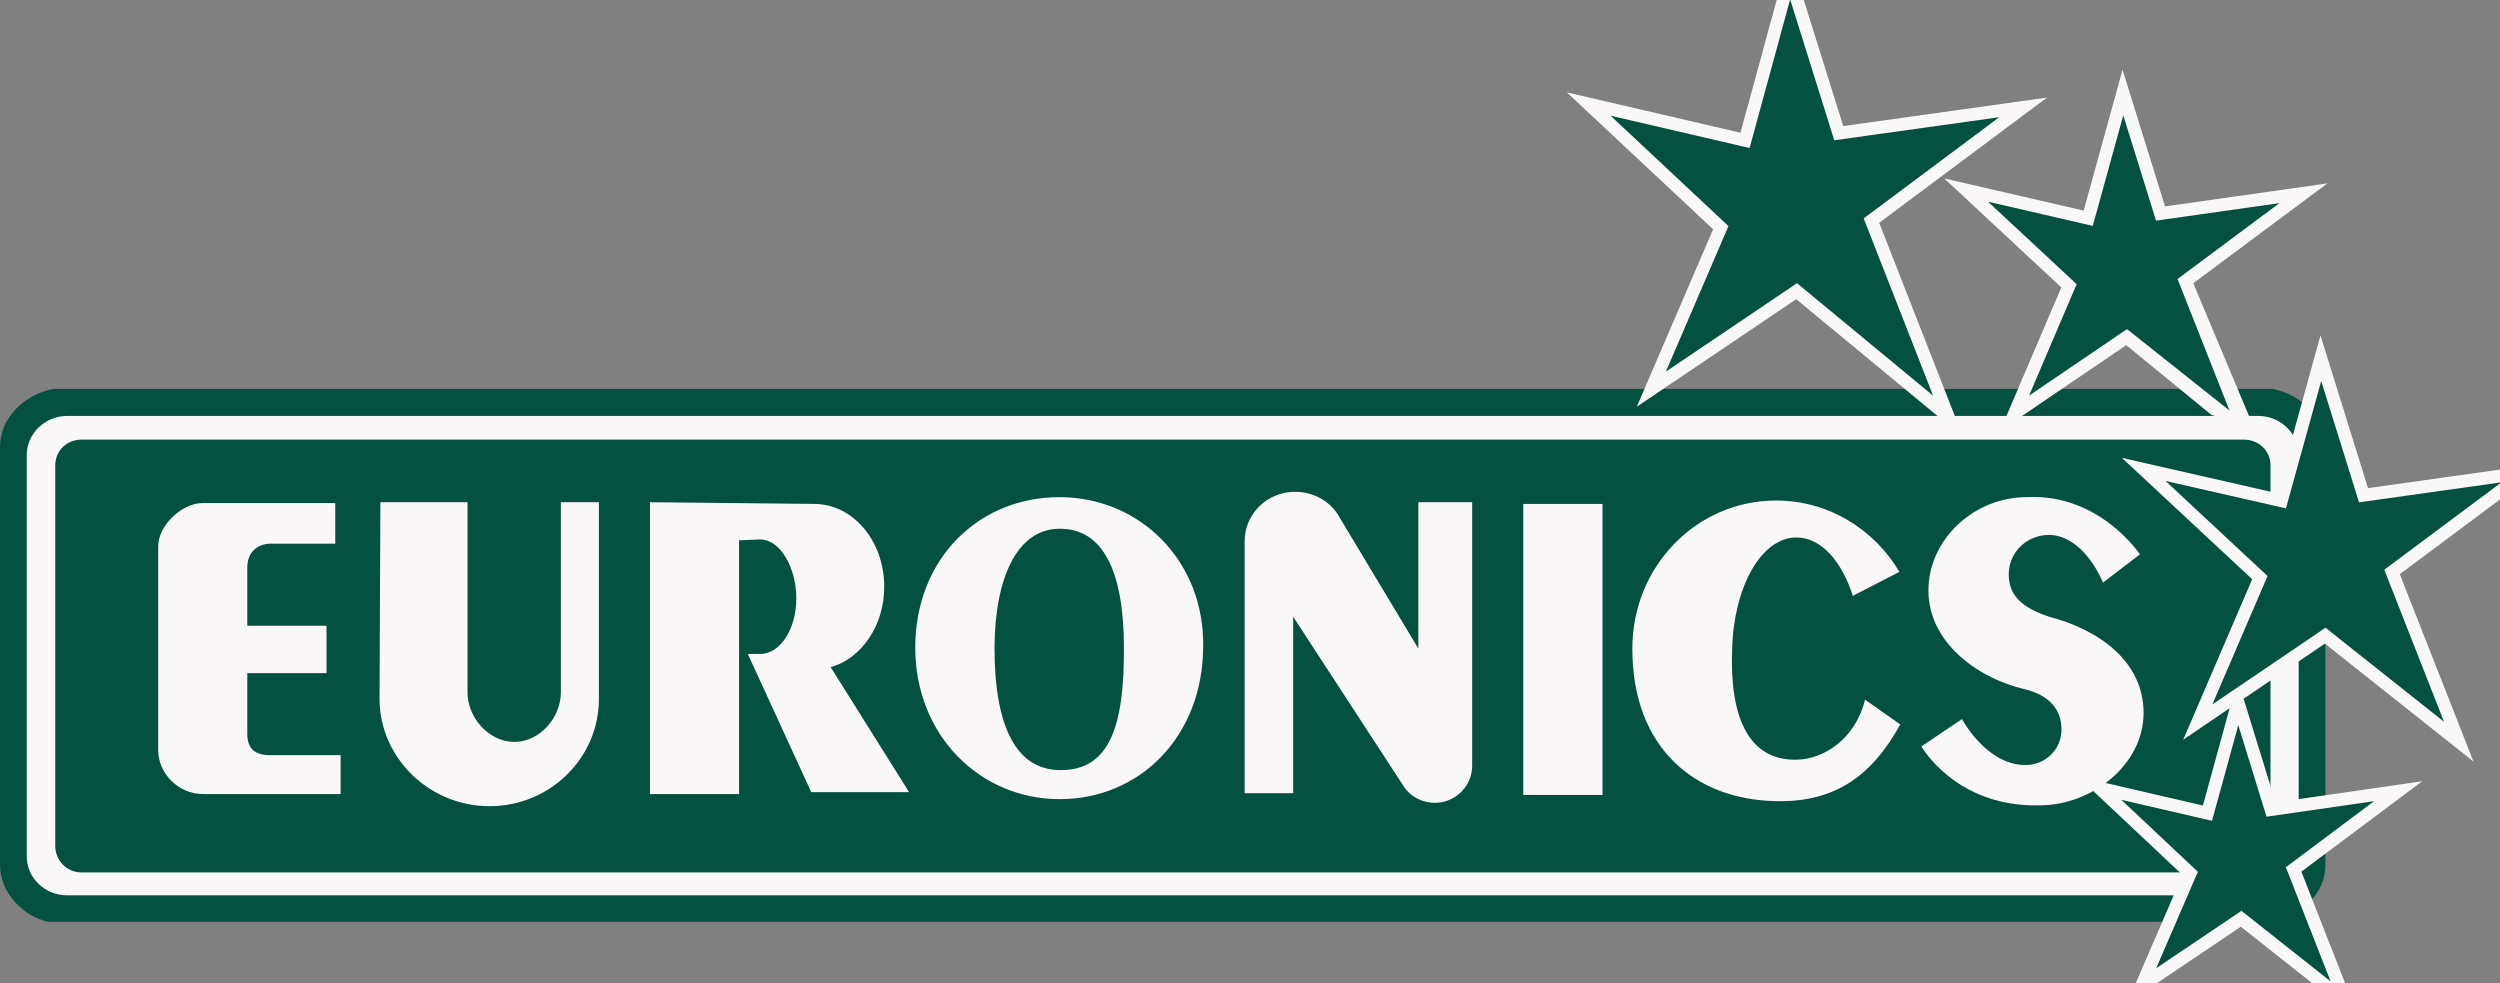 <svg width="300" height="118" viewBox="0 0 300 118" fill="none" xmlns="http://www.w3.org/2000/svg">
<rect x="0" y="0" width="300" height="118" fill="#808080" stroke="none"/>
<g clip-path="url(#clip0_2008_20)">
<path d="M272.05 110.62C276.21 110.04 279.05 107.23 279.05 103.78V53.601C279.05 50.15 276.21 47.341 272.66 46.664H6.395C2.91 47.341 0 50.15 0 53.601V103.78C0 107.23 2.91 110.04 5.82 110.62H272.05Z" fill="#05513F"/>
<path d="M8.053 49.913C5.38 49.913 3.21 52.045 3.21 54.616V102.77C3.21 105.34 5.38 107.44 8.053 107.44H271.03C273.67 107.44 275.84 105.34 275.84 102.77V54.616C275.84 52.045 273.67 49.913 271.03 49.913H8.053Z" fill="#F9F7F7"/>
<path d="M9.779 52.755C8.019 52.755 6.632 54.075 6.632 55.834V101.51C6.632 103.27 8.019 104.69 9.779 104.69H269.27C271.03 104.69 272.46 103.27 272.46 101.51V55.834C272.46 54.075 271.03 52.755 269.27 52.755H9.779ZM155.41 59.015C157.71 59.015 159.78 60.233 160.79 62.162L170.2 77.828V60.267H176.66V91.905C176.66 94.307 174.67 96.337 172.2 96.337C170.61 96.337 169.19 95.559 168.41 94.307L155.18 74.005V95.187H149.36V64.937C149.36 61.654 152.06 59.015 155.41 59.015ZM127.16 59.658C136.7 59.658 144.59 67.238 144.38 77.727C144.28 88.487 136.7 95.897 127.16 95.897C117.58 95.897 109.83 88.216 109.83 77.727C109.83 66.933 117.58 59.624 127.16 59.658ZM243.25 59.658C251.98 59.218 256.79 66.527 256.79 66.527L252.36 69.911C251 66.73 248.6 64.192 245.89 64.192C243.19 64.192 241.05 66.29 241.05 68.929C241.05 71.569 242.78 72.956 245.89 74.005C251.78 75.528 257.23 79.317 257.23 85.543C257.23 91.769 251.04 96.642 244.74 96.642C234.69 96.879 230.57 89.57 230.57 89.57L235.44 86.288C235.44 86.288 238.35 91.803 243.05 91.803C245.45 91.803 247.38 89.942 247.38 87.54C247.38 85.103 245.89 83.412 242.95 82.701C237.3 81.381 231.41 77.084 231.41 70.858C231.41 64.7 236.93 59.624 243.25 59.658ZM213.14 60.064C219.4 60.064 224.88 63.482 227.93 68.625L222.34 71.501C221.02 67.373 218.55 64.497 215.58 64.497C211.31 64.497 208.06 70.486 207.86 77.828C207.52 86.017 209.82 91.296 215.58 91.16C218.79 91.126 222.65 88.724 223.8 83.953L228.03 86.931C224.75 92.886 220.38 96.337 213.04 96.134C203.5 95.931 195.88 89.874 195.88 77.828C195.88 67.982 203.56 60.064 213.14 60.064ZM45.646 60.267H56.102V83.107C56.102 86.085 58.64 89.029 61.719 89.029C64.798 89.029 67.302 86.085 67.302 83.107V60.267H71.87V83.851C71.87 90.957 66.016 96.743 58.741 96.743C51.534 96.743 45.545 90.957 45.545 83.851L45.646 60.267ZM77.994 60.267L97.755 60.47C102.36 60.504 106.11 64.903 106.11 70.418C106.11 75.088 103.34 79.047 99.684 80.062L109.09 95.052H97.349L89.736 78.471H91.225C93.627 78.471 95.556 75.494 95.556 71.805C95.556 68.117 93.627 64.734 91.225 64.734L88.687 64.835V95.288H77.994V60.267ZM24.261 60.369H40.232V65.241H32.517C30.859 65.241 29.675 66.29 29.675 68.117V75.088H39.183V80.772H29.675V88.081C29.675 89.908 30.69 90.653 32.517 90.619H40.875V95.288H24.396C21.453 95.288 18.983 92.886 18.983 89.976V65.546C18.983 63.076 21.791 60.402 24.261 60.369ZM182.79 60.47H192.3V95.39H182.79V60.47ZM127.16 63.448C122.08 63.448 119.38 69.302 119.34 77.727C119.34 87.404 122.05 92.412 127.26 92.412C133.18 92.446 134.91 87.1 134.87 77.727C134.87 68.591 132.37 63.414 127.16 63.448Z" fill="#05513F"/>
<path d="M210.4 18.513L214.86 2.17L219.67 17.532L237.57 15.028L222.88 25.991L230.5 45.446L215.68 33.198L201.33 42.875L208.17 26.972L195.41 15.028L210.4 18.513ZM265.89 99.247L268.63 89.265L271.54 98.706L282.54 97.116L273.54 103.85L278.24 115.83L269 108.52L260.17 114.47L264.5 104.46L256.69 97.116L265.89 99.247ZM266.43 47.849L255.27 38.713L244.91 45.751L249.95 33.942L240.72 25.348L251.58 27.852L254.83 16.077L258.28 27.176L271.17 25.348L260.54 33.266L266.7 47.95L266.43 47.849ZM274.76 61.756L278.58 47.95L282.64 60.978L297.83 58.846L285.35 68.151L291.84 84.664L279.09 74.546L266.91 82.803L272.86 68.963L262 58.846L274.76 61.756Z" stroke="#F9F7F7" stroke-width="4.34" stroke-miterlimit="6"/>
<path d="M210.4 18.513L214.86 2.17L219.67 17.532L237.57 15.028L222.88 25.991L230.5 45.446L215.68 33.198L201.33 42.875L208.17 26.972L195.41 15.028L210.4 18.513ZM251.58 27.852L254.83 16.077L258.28 27.176L271.17 25.348L260.54 33.266L266.09 47.307L255.27 38.713L244.91 45.751L249.95 33.942L240.72 25.348L251.58 27.852ZM274.76 61.756L278.58 47.95L282.64 60.978L297.83 58.846L285.35 68.151L291.84 84.664L279.09 74.546L266.91 82.803L272.86 68.963L262 58.846L274.76 61.756ZM265.89 99.247L268.63 89.265L271.54 98.706L282.54 97.116L273.54 103.85L278.24 115.83L269 108.52L260.17 114.47L264.5 104.46L256.69 97.116L265.89 99.247Z" fill="#05513F"/>
<path d="M210.4 18.513L214.86 2.17L219.67 17.532L237.57 15.028L222.88 25.991L230.5 45.446L215.68 33.198L201.33 42.875L208.17 26.972L195.41 15.028L210.4 18.513ZM274.76 61.756L278.58 47.95L282.64 60.978L297.83 58.846L285.35 68.151L291.84 84.664L279.09 74.546L266.91 82.803L272.86 68.963L262 58.846L274.76 61.756ZM251.58 27.852L254.83 16.077L258.28 27.176L271.17 25.348L260.54 33.266L266.09 47.307L255.27 38.713L244.91 45.751L249.95 33.942L240.72 25.348L251.58 27.852ZM265.89 99.247L268.63 89.265L271.54 98.706L282.54 97.116L273.54 103.85L278.24 115.83L269 108.52L260.17 114.47L264.5 104.46L256.69 97.116L265.89 99.247Z" stroke="#05513F" stroke-width="1.26" stroke-miterlimit="6"/>
</g>
<defs>
<clipPath id="clip0_2008_20">
<rect width="300" height="118" fill="white"/>
</clipPath>
</defs>
</svg>
